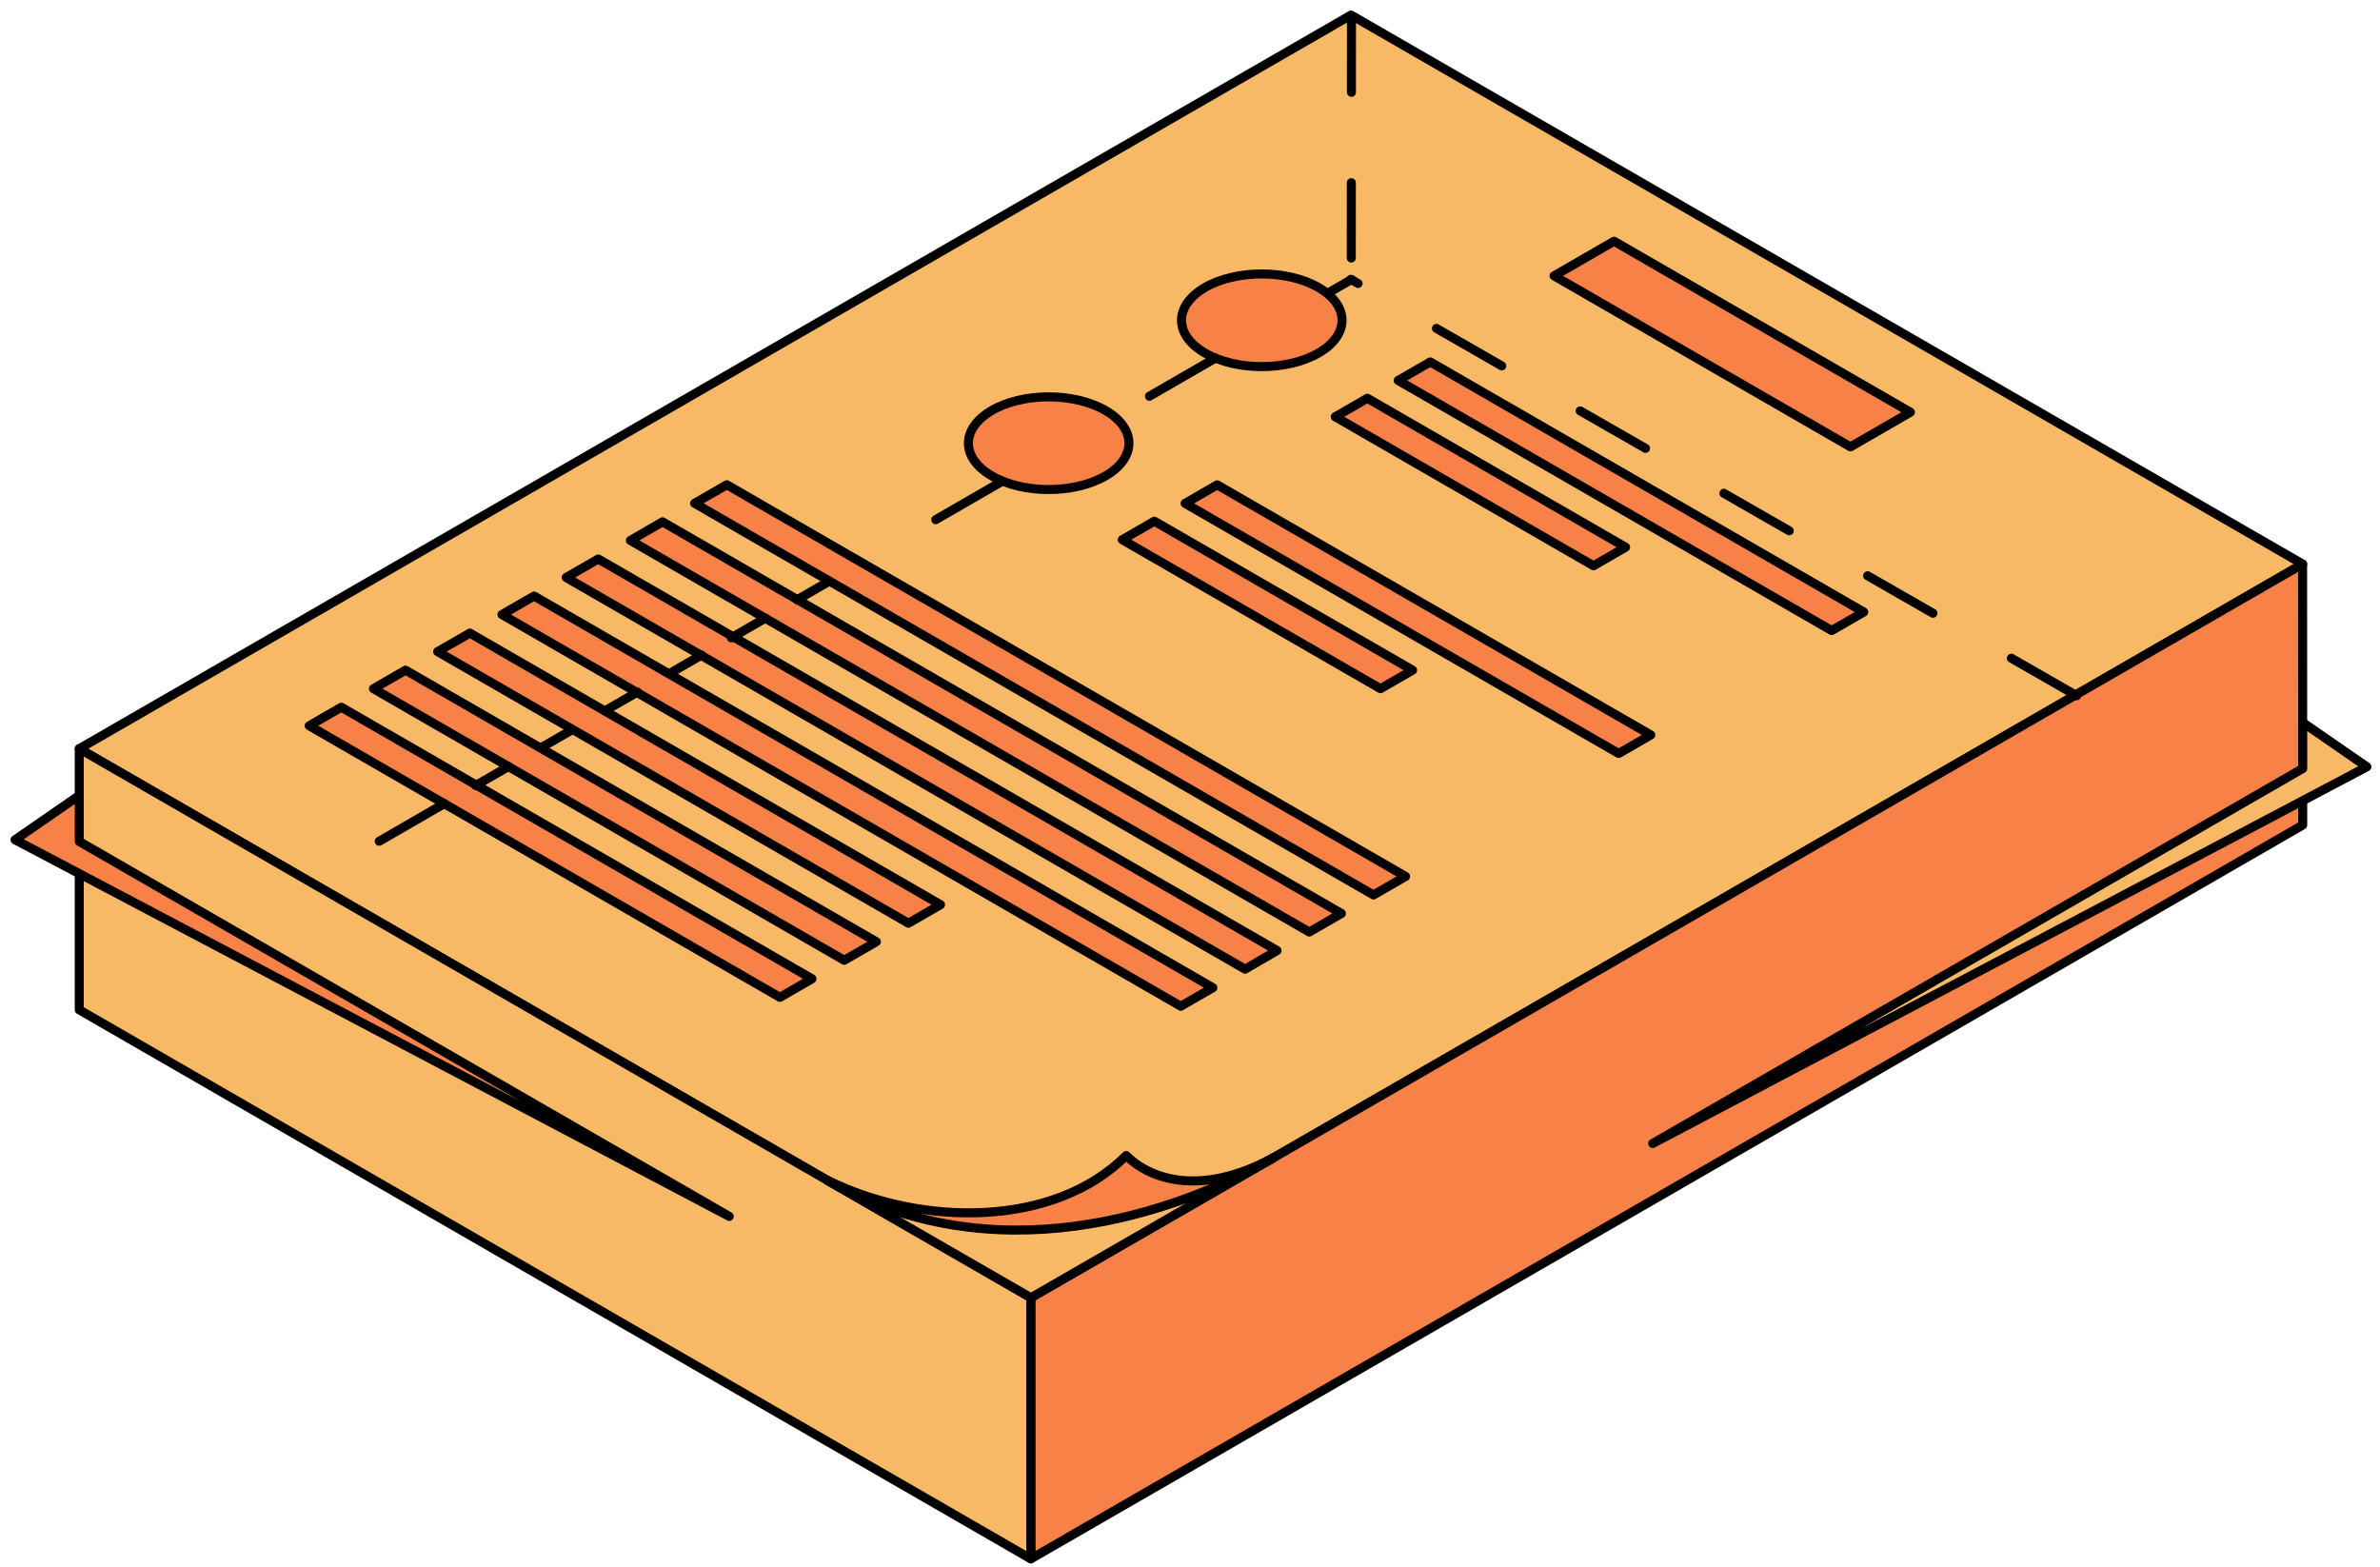 <?xml version="1.0" encoding="UTF-8"?> <svg xmlns="http://www.w3.org/2000/svg" width="158" height="104" viewBox="0 0 158 104" fill="none"> <path d="M68.431 86.151L5.262 49.705L89.69 1L152.866 37.446L68.431 86.151Z" fill="#F7B965" stroke="black" stroke-width="0.6" stroke-miterlimit="10" stroke-linejoin="round"></path> <path d="M68.434 103.486V86.151L152.861 37.446L152.869 54.773L68.434 103.486Z" fill="#F78146" stroke="black" stroke-width="0.6" stroke-miterlimit="10" stroke-linejoin="round"></path> <path d="M5.262 67.039V49.705L68.431 86.151V103.485L5.262 67.039Z" fill="#F7B965" stroke="black" stroke-width="0.6" stroke-miterlimit="10" stroke-linejoin="round"></path> <path d="M79.99 19.086C82.073 17.884 85.449 17.884 87.531 19.086C89.614 20.288 89.614 22.235 87.531 23.437C85.449 24.639 82.073 24.639 79.997 23.437C77.915 22.235 77.915 20.288 79.997 19.086H79.99Z" fill="#F78146" stroke="black" stroke-width="0.6" stroke-miterlimit="10" stroke-linejoin="round"></path> <path d="M94.952 24.028L123.73 40.631L121.599 41.861L92.82 25.258L94.952 24.028Z" fill="#F78146" stroke="black" stroke-width="0.6" stroke-miterlimit="10" stroke-linejoin="round"></path> <path d="M90.774 26.439L107.917 36.328L105.786 37.559L88.643 27.669L90.774 26.439Z" fill="#F78146" stroke="black" stroke-width="0.6" stroke-miterlimit="10" stroke-linejoin="round"></path> <path d="M65.844 27.247C67.926 26.045 71.303 26.045 73.385 27.247C75.467 28.449 75.467 30.396 73.385 31.598C71.303 32.8 67.926 32.8 65.851 31.598C63.769 30.396 63.769 28.449 65.851 27.247H65.844Z" fill="#F78146" stroke="black" stroke-width="0.6" stroke-miterlimit="10" stroke-linejoin="round"></path> <path d="M80.805 32.188L109.591 48.791L107.459 50.021L78.674 33.419L80.805 32.188Z" fill="#F78146" stroke="black" stroke-width="0.6" stroke-miterlimit="10" stroke-linejoin="round"></path> <path d="M76.633 34.6L93.776 44.49L91.645 45.72L74.502 35.83L76.633 34.6Z" fill="#F78146" stroke="black" stroke-width="0.6" stroke-miterlimit="10" stroke-linejoin="round"></path> <path d="M48.25 32.182L93.313 58.183L91.181 59.413L46.111 33.412L48.25 32.182Z" fill="#F78146" stroke="black" stroke-width="0.6" stroke-miterlimit="10" stroke-linejoin="round"></path> <path d="M43.981 34.642L89.051 60.642L86.919 61.873L41.85 35.879L43.981 34.642Z" fill="#F78146" stroke="black" stroke-width="0.6" stroke-miterlimit="10" stroke-linejoin="round"></path> <path d="M39.717 37.109L84.78 63.103L82.656 64.34L37.586 38.339L39.717 37.109Z" fill="#F78146" stroke="black" stroke-width="0.6" stroke-miterlimit="10" stroke-linejoin="round"></path> <path d="M35.456 39.569L80.518 65.57L78.387 66.8L33.324 40.799L35.456 39.569Z" fill="#F78146" stroke="black" stroke-width="0.6" stroke-miterlimit="10" stroke-linejoin="round"></path> <path d="M31.191 42.029L62.438 60.059L60.307 61.289L29.053 43.259L31.191 42.029Z" fill="#F78146" stroke="black" stroke-width="0.6" stroke-miterlimit="10" stroke-linejoin="round"></path> <path d="M26.922 44.489L58.177 62.519L56.045 63.749L24.791 45.719L26.922 44.489Z" fill="#F78146" stroke="black" stroke-width="0.6" stroke-miterlimit="10" stroke-linejoin="round"></path> <path d="M22.659 46.95L53.906 64.98L51.775 66.21L20.527 48.18L22.659 46.95Z" fill="#F78146" stroke="black" stroke-width="0.6" stroke-miterlimit="10" stroke-linejoin="round"></path> <path d="M107.15 16.014L126.825 27.366L122.844 29.665L103.168 18.313L107.15 16.014Z" fill="#F78146" stroke="black" stroke-width="0.6" stroke-miterlimit="10" stroke-linejoin="round"></path> <path d="M84.542 76.859C84.542 76.859 81.334 78.687 78.302 79.165C75.271 79.642 64.712 83.227 54.955 78.377C61.363 82.075 68.44 86.151 68.44 86.151L84.549 76.859H84.542Z" fill="#F7B965" stroke="black" stroke-width="0.6" stroke-miterlimit="10" stroke-linejoin="round"></path> <path d="M84.542 76.859C77.93 80.676 65.844 84.654 54.955 78.37C61.131 81.393 69.917 81.554 74.764 76.711C76.248 78.195 79.555 79.551 84.549 76.852L84.542 76.859Z" fill="#F78146" stroke="black" stroke-width="0.6" stroke-miterlimit="10" stroke-linejoin="round"></path> <path d="M48.413 80.753L5.263 55.863V52.805L1 55.75L48.413 80.753Z" fill="#F78146" stroke="black" stroke-width="0.6" stroke-miterlimit="10" stroke-linejoin="round"></path> <path d="M109.719 75.91L152.868 51.02V47.962L157.131 50.907L109.719 75.91Z" fill="#F7B965" stroke="black" stroke-width="0.6" stroke-miterlimit="10" stroke-linejoin="round"></path> <path d="M89.72 1.128L89.705 18.655" stroke="black" stroke-width="0.6" stroke-miterlimit="10" stroke-linecap="round" stroke-linejoin="round" stroke-dasharray="5 6"></path> <path d="M137.864 46.184L89.682 18.545" stroke="black" stroke-width="0.6" stroke-miterlimit="10" stroke-linecap="round" stroke-linejoin="round" stroke-dasharray="5 6"></path> <path d="M29.505 53.345L20.5 58.547" stroke="black" stroke-width="0.6" stroke-miterlimit="10" stroke-linecap="round" stroke-linejoin="round" stroke-dasharray="5 6"></path> <path d="M33.761 50.885L31.58 52.145" stroke="black" stroke-width="0.6" stroke-miterlimit="10" stroke-linecap="round" stroke-linejoin="round" stroke-dasharray="5 6"></path> <path d="M37.968 48.455L35.978 49.604" stroke="black" stroke-width="0.6" stroke-miterlimit="10" stroke-linecap="round" stroke-linejoin="round" stroke-dasharray="5 6"></path> <path d="M42.315 45.943L40.166 47.185" stroke="black" stroke-width="0.6" stroke-miterlimit="10" stroke-linecap="round" stroke-linejoin="round" stroke-dasharray="5 6"></path> <path d="M46.574 43.483L44.44 44.717" stroke="black" stroke-width="0.6" stroke-miterlimit="10" stroke-linecap="round" stroke-linejoin="round" stroke-dasharray="5 6"></path> <path d="M50.812 41.035L48.551 42.341" stroke="black" stroke-width="0.6" stroke-miterlimit="10" stroke-linecap="round" stroke-linejoin="round" stroke-dasharray="5 6"></path> <path d="M55.046 38.588L52.916 39.819" stroke="black" stroke-width="0.6" stroke-miterlimit="10" stroke-linecap="round" stroke-linejoin="round" stroke-dasharray="5 6"></path> <path d="M66.451 31.998L57.176 37.356" stroke="black" stroke-width="0.6" stroke-miterlimit="10" stroke-linecap="round" stroke-linejoin="round" stroke-dasharray="5 6"></path> <path d="M80.635 23.804L73.961 27.66" stroke="black" stroke-width="0.6" stroke-miterlimit="10" stroke-linecap="round" stroke-linejoin="round" stroke-dasharray="5 6"></path> <path d="M89.715 18.558L88.154 19.459" stroke="black" stroke-width="0.6" stroke-miterlimit="10" stroke-linecap="round" stroke-linejoin="round" stroke-dasharray="5 6"></path> </svg> 